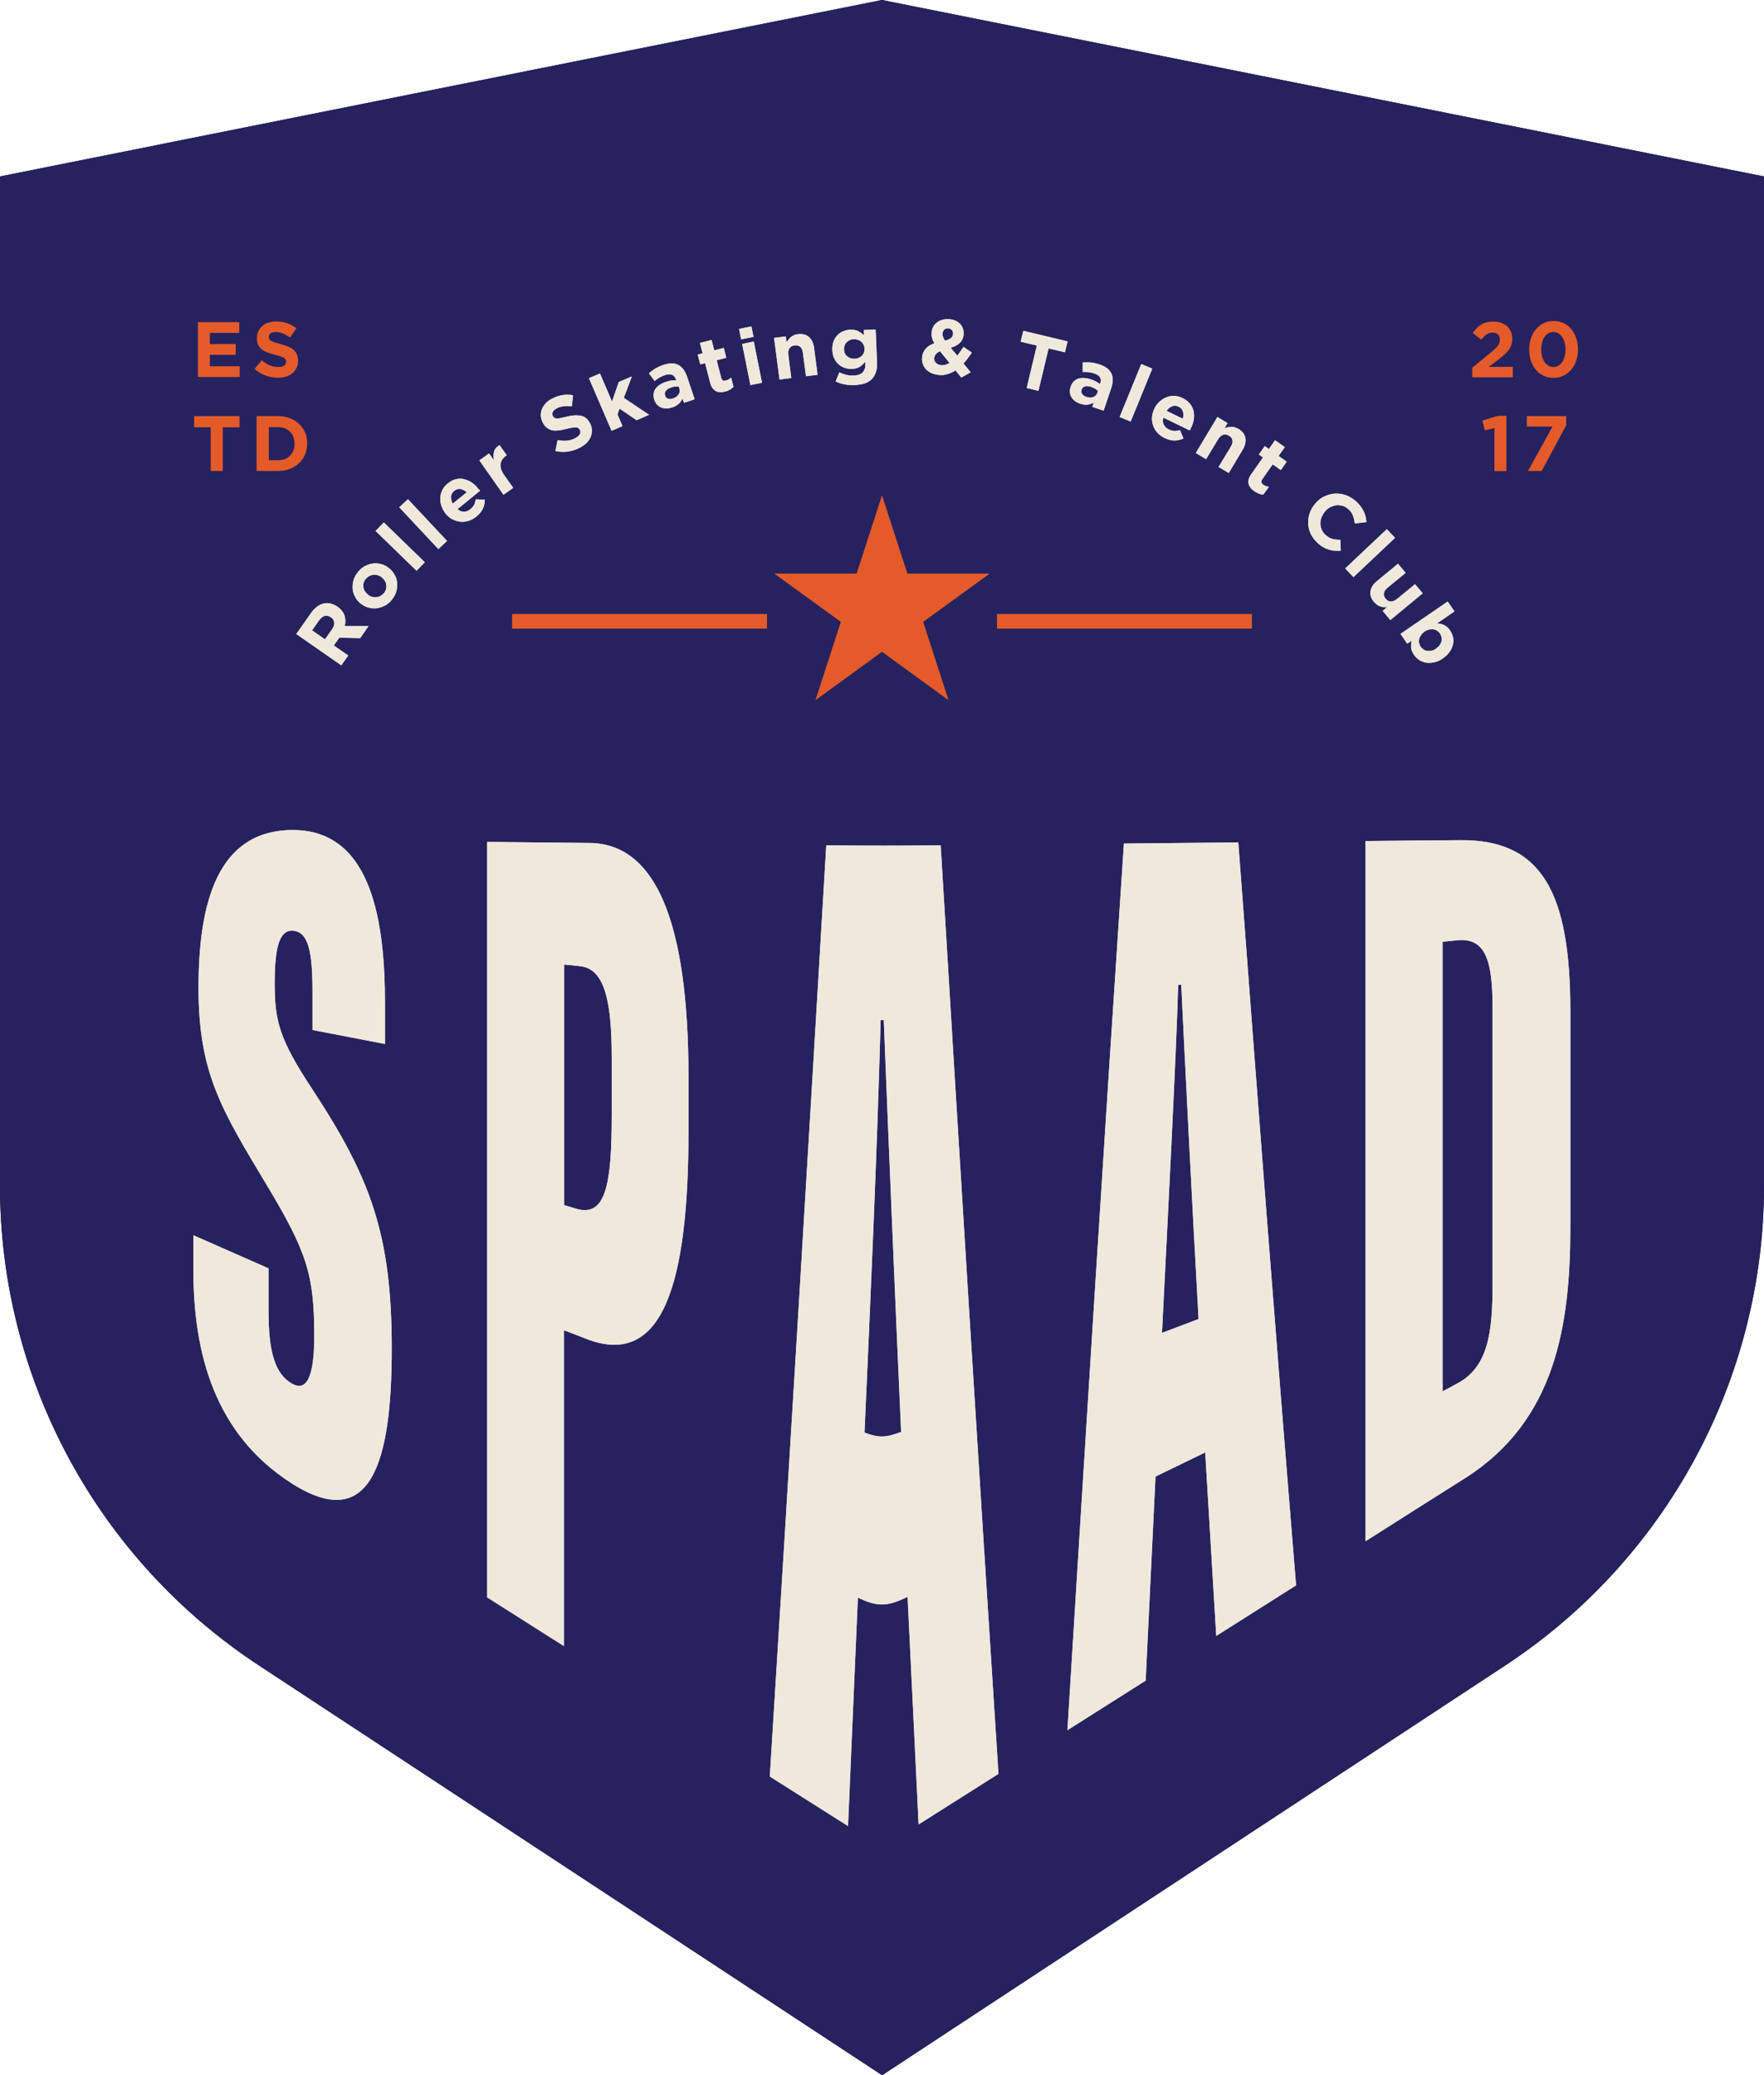 <svg xmlns="http://www.w3.org/2000/svg" id="Layer_2" data-name="Layer 2" viewBox="0 0 119.96 141.13"><defs><style>      .cls-1 {        fill: #26225f;      }      .cls-1, .cls-2, .cls-3, .cls-4 {        stroke-width: 0px;      }      .cls-2 {        fill: #000;      }      .cls-3 {        fill: #efe9db;      }      .cls-4 {        fill: #e55a29;      }    </style></defs><g id="Layer_1-2" data-name="Layer 1"><g><g><path class="cls-2" d="M59.98,141.13l-42.38-27.87C6.61,106.04,0,93.78,0,80.64V12L59.98,0l59.98,12v68.64c0,13.14-6.61,25.4-17.6,32.63l-42.38,27.87Z"></path><path class="cls-1" d="M59.98,141.13l-42.38-27.87C6.61,106.04,0,93.78,0,80.64V12L59.98,0l59.98,12v68.64c0,13.14-6.61,25.4-17.6,32.63l-42.38,27.87Z"></path><g><path class="cls-3" d="M18.26,86.25v2.92c0,2.77.44,4.3,1.63,4.95,1.2.65,1.48-1.19,1.48-3.27,0-4.16-.5-5.71-3.25-10.29-3.06-5.09-4.62-7.6-4.62-13.37s1.28-10.74,6.42-10.74c5.45,0,6.26,6.45,6.26,11.84v2.71c-1.97-.38-2.96-.57-4.93-.95v-2.63c0-2.67-.27-4.02-1.3-4.12-.96-.1-1.27,1.17-1.27,3.57,0,2.55.3,3.78,2.54,7.18,3.99,6.08,5.42,9.89,5.42,17.69s-1.45,12.59-6.84,9.12c-5.17-3.33-6.65-8.75-6.65-14.52v-2.33c2.04.9,3.06,1.35,5.11,2.25Z"></path><path class="cls-3" d="M33.13,57.26l6.95.07c4.5.04,6.74,5.33,6.74,15.94v3.66c0,10.49-1.79,16.13-6.94,14.13-.61-.24-.92-.36-1.53-.59v21.48c-2.09-1.32-3.13-1.99-5.22-3.31v-51.39ZM38.36,81.96c.34.1.51.15.84.25,1.98.58,2.4-1.62,2.4-6.34v-3.91c0-3.66-.41-6.07-2.15-6.25-.44-.05-.66-.07-1.09-.11v16.36Z"></path><path class="cls-3" d="M58.34,108.64c-.27,6.26-.4,9.37-.67,15.55-2.13-1.35-3.19-2.02-5.32-3.37,1.32-21.11,2.59-42.22,3.84-63.33,3.11.03,4.67.03,7.78,0,1.27,21.05,2.57,42.1,3.93,63.15-2.17,1.38-3.26,2.06-5.43,3.44-.3-6.15-.45-9.24-.75-15.48-1.35.66-2.03.71-3.38.05ZM61.28,97.39c-.42-9.34-.81-18.68-1.18-28.02-.08,0-.12.01-.21,0-.26,9.36-.68,18.71-1.1,28.06.99.38,1.49.33,2.48-.04Z"></path><path class="cls-3" d="M78.58,100.42c-.27,5.51-.4,8.29-.67,13.88-2.13,1.35-3.19,2.02-5.32,3.37,1.24-20.1,2.5-40.2,3.84-60.3,3.11-.03,4.67-.05,7.78-.08,1.26,16.85,2.55,33.69,3.93,50.53-2.17,1.38-3.26,2.06-5.43,3.44-.3-4.95-.45-7.44-.75-12.48-1.35.66-2.03.98-3.38,1.64ZM81.51,89.71c-.39-6.85-.93-17.47-1.18-22.74-.08,0-.12.01-.21.02-.09,3.88-.74,16.57-1.1,23.66.99-.38,1.49-.56,2.48-.94Z"></path><path class="cls-3" d="M92.87,57.2c2.57-.03,3.85-.04,6.41-.06,5.59-.06,7.51,3.58,7.51,11.64v14.63c0,6.71-.99,13.21-7.16,17.12-2.71,1.71-4.06,2.57-6.77,4.29v-47.61ZM98.1,94.63c.41-.22.61-.33,1.02-.55,2.04-1.1,2.38-3.36,2.38-6.65v-18.92c0-3.12-.45-4.77-2.42-4.56-.39.04-.59.06-.98.1v30.56Z"></path></g><polygon class="cls-4" points="59.98 44.32 55.47 47.6 57.19 42.29 52.68 39.02 58.26 39.02 59.98 33.71 61.7 39.02 67.28 39.02 62.77 42.29 64.49 47.6 59.98 44.32"></polygon><g><path class="cls-3" d="M24.51,43.4l-1.44-.03-.37.53.98.68-.47.67-3.06-2.13.98-1.4c.25-.36.54-.59.86-.67s.64,0,.96.21h0c.25.18.41.38.48.61.07.23.08.47.01.71h1.62s-.55.8-.55.8ZM22.5,41.98c-.15-.1-.29-.13-.43-.09-.14.04-.26.15-.38.31l-.47.67.88.61.48-.68c.12-.17.17-.32.15-.47-.02-.14-.09-.26-.22-.35h0Z"></path><path class="cls-3" d="M26.86,39.13c.09.18.14.36.15.55.01.19-.01.39-.07.58-.06.19-.17.38-.31.55-.14.17-.3.3-.48.39-.18.09-.37.15-.56.17-.19.02-.38,0-.57-.06-.19-.06-.36-.15-.52-.28h0c-.16-.14-.28-.29-.37-.47-.09-.18-.14-.36-.15-.55s.01-.39.07-.58c.06-.19.17-.38.31-.55.14-.17.3-.3.48-.39.18-.09.37-.15.56-.17s.38,0,.57.06c.19.06.36.15.52.29h0c.16.14.28.29.37.47ZM25.98,39.28c-.08-.07-.17-.12-.26-.15-.09-.03-.19-.05-.29-.04-.1,0-.2.03-.29.07-.09.04-.17.11-.25.19-.08.09-.13.18-.16.28s-.03.19-.02.29c.01.1.04.19.09.27s.12.16.2.23h0c.08.08.17.13.26.16.09.03.19.05.29.04.1,0,.19-.03.29-.07.09-.04.17-.11.25-.19.08-.09.13-.18.16-.28.03-.1.03-.19.02-.29s-.04-.19-.09-.27c-.05-.09-.12-.17-.2-.23h0Z"></path><path class="cls-3" d="M28.33,38.82l-2.79-2.71.56-.58,2.79,2.71-.57.58Z"></path><path class="cls-3" d="M29.81,37.34l-2.66-2.84.59-.55,2.66,2.84-.59.55Z"></path><path class="cls-3" d="M32.59,33.29s.04.05.06.08l-1.54,1.26c.15.12.3.18.45.17.16,0,.3-.06.44-.18.1-.08.18-.18.24-.28.05-.1.09-.23.11-.38l.62.02c0,.22-.04.42-.13.61-.09.19-.23.37-.44.54-.17.13-.34.23-.53.29-.19.06-.37.08-.56.06-.19-.02-.37-.07-.54-.16-.17-.09-.33-.22-.47-.39h0c-.13-.17-.22-.34-.28-.52-.06-.18-.09-.37-.08-.55s.06-.36.14-.53.21-.32.37-.45c.18-.15.37-.25.56-.29.19-.04.37-.05.55,0s.35.11.51.22c.16.11.31.24.43.4h0s.05.07.06.09ZM31.3,33.26c-.15-.02-.29.02-.42.13s-.2.24-.21.39.03.31.12.47l.95-.77c-.13-.12-.28-.2-.43-.22Z"></path><path class="cls-3" d="M34.42,30.99c-.22.16-.35.34-.38.57s.05.47.25.76l.61.86-.66.47-1.64-2.34.66-.47.33.47c-.04-.21-.04-.4,0-.58s.18-.33.38-.46l.49.69-.04.02Z"></path><path class="cls-3" d="M40.25,29.26c0,.16-.02.31-.08.45-.06.14-.15.28-.27.4-.12.12-.27.23-.45.33-.25.13-.52.22-.81.27-.29.04-.58.03-.87-.04l.15-.74c.22.04.42.06.62.04.2-.01.39-.07.58-.17.15-.08.25-.17.31-.27s.05-.2,0-.29h0c-.02-.06-.06-.09-.09-.12-.04-.03-.09-.04-.15-.05-.07,0-.15,0-.25.01-.1.01-.23.04-.39.08-.19.05-.36.08-.53.11-.16.02-.31.02-.44,0-.13-.02-.25-.08-.37-.16-.11-.08-.21-.2-.3-.37h0c-.08-.16-.12-.31-.13-.46,0-.15.01-.3.07-.44.05-.14.14-.27.25-.4s.26-.23.43-.32c.24-.13.48-.21.72-.25.24-.04.48-.03.72.01l-.08.75c-.2-.02-.39-.02-.56,0s-.33.06-.47.14c-.14.08-.23.16-.27.25s-.04.18,0,.26h0c.03.06.06.1.1.13.04.03.1.04.17.05s.16,0,.27-.03.24-.05.4-.09c.19-.05.36-.08.52-.09.16-.01.3,0,.44.02.13.03.25.08.35.16.1.08.19.19.27.33h0c.09.17.14.33.14.49Z"></path><path class="cls-3" d="M43.28,28.57l-1.15-.78-.14.39.34.8-.74.32-1.54-3.58.75-.32.82,1.91.46-1.33.89-.38-.55,1.46,1.72,1.15-.85.37Z"></path><path class="cls-3" d="M46.51,27.39l-.1-.29c-.06.14-.14.26-.25.36s-.26.19-.45.25c-.13.04-.25.07-.38.07-.12,0-.24-.02-.35-.06-.11-.04-.2-.11-.29-.19-.08-.09-.15-.2-.19-.33h0c-.05-.16-.07-.29-.05-.42s.06-.24.13-.34c.07-.1.17-.19.29-.27s.26-.15.42-.2c.14-.05.26-.08.37-.09.11-.01.22-.02.33-.02l-.02-.05c-.05-.16-.14-.27-.27-.32s-.29-.04-.48.02c-.15.05-.27.11-.38.17-.1.06-.21.14-.32.23l-.39-.52c.13-.11.26-.22.41-.31s.34-.18.57-.26c.42-.14.76-.14,1.02,0,.26.14.45.4.58.76l.53,1.57-.74.25ZM46.16,26.29c-.08,0-.16,0-.25,0-.09,0-.18.03-.27.06-.17.06-.28.13-.36.23s-.09.2-.05.33h0c.04.11.1.18.2.21s.21.03.33-.02c.18-.06.31-.15.39-.28.08-.12.1-.26.05-.4l-.04-.14Z"></path><path class="cls-3" d="M49.64,26.5c-.09.05-.2.1-.33.13-.12.03-.23.05-.34.04-.1,0-.2-.02-.29-.07-.09-.05-.16-.12-.23-.21-.07-.09-.12-.22-.16-.38l-.34-1.31-.33.08-.17-.67.33-.08-.18-.71.79-.2.18.71.65-.17.17.67-.65.17.3,1.18c.05.18.15.25.32.2.14-.04.26-.1.36-.2l.16.63c-.07.07-.15.13-.24.19Z"></path><path class="cls-3" d="M50.4,23.08l-.14-.71.84-.17.14.71-.84.17ZM51.03,26.19l-.56-2.8.79-.16.56,2.8-.79.16Z"></path><path class="cls-3" d="M54.81,25.58l-.21-1.58c-.02-.19-.08-.33-.18-.41-.1-.08-.22-.12-.38-.1-.16.02-.27.08-.35.19s-.1.26-.08.45l.2,1.58-.8.1-.37-2.83.8-.1.05.41c.04-.07.08-.13.13-.19.05-.06.1-.12.16-.17.06-.05.13-.09.21-.13.08-.04.17-.06.27-.07.31-.04.56.02.75.19.19.17.31.41.35.74l.24,1.83-.8.1Z"></path><path class="cls-3" d="M59.56,25.31c-.06.19-.15.35-.28.48-.13.13-.29.22-.49.29-.2.06-.43.1-.69.11-.23,0-.46,0-.67-.05-.22-.04-.42-.11-.6-.2l.25-.62c.15.08.3.13.46.17.15.04.33.06.52.05.28-.01.48-.08.61-.22s.19-.33.18-.59v-.14c-.12.15-.25.27-.39.36-.14.09-.32.13-.53.14-.17,0-.33-.02-.48-.07-.15-.05-.29-.13-.42-.24-.12-.11-.22-.24-.3-.41-.08-.16-.12-.35-.13-.56h0c0-.22.02-.42.08-.58s.15-.31.27-.43c.11-.12.24-.21.39-.27s.31-.1.47-.11c.22,0,.4.02.55.1s.28.17.39.29v-.37s.8-.03.8-.03l.09,2.21c.01.27-.01.5-.07.69ZM58.79,23.71c0-.1-.03-.18-.06-.26-.04-.08-.09-.15-.16-.21-.06-.06-.14-.1-.23-.13-.09-.03-.18-.04-.28-.04-.1,0-.19.02-.27.06-.08.04-.15.08-.21.14-.06.06-.11.13-.14.22s-.05.17-.04.27h0c0,.21.08.37.22.48s.3.17.5.16c.1,0,.19-.02.27-.06s.16-.08.22-.14c.06-.06.11-.13.14-.22.03-.08.05-.17.04-.27h0Z"></path><path class="cls-3" d="M65.37,25.67l-.39-.48c-.17.11-.34.19-.53.25-.19.06-.39.08-.6.06-.18-.02-.34-.06-.49-.12-.15-.06-.27-.15-.37-.25s-.18-.23-.23-.37-.07-.29-.05-.46c.02-.24.11-.44.25-.59.14-.16.33-.28.58-.36-.08-.14-.13-.27-.16-.39-.03-.12-.04-.25-.02-.38.01-.13.05-.25.11-.36.06-.11.14-.21.25-.29.1-.08.23-.14.37-.18.14-.04.31-.05.49-.04.16.02.3.05.42.11.12.06.23.14.31.23.08.09.14.2.18.32s.05.25.04.38c-.02.25-.12.45-.28.59s-.36.25-.6.31l.45.54c.07-.09.14-.18.21-.29.07-.1.14-.21.21-.31l.57.39c-.08.12-.17.25-.27.38s-.19.25-.3.36l.49.6-.64.36ZM63.93,23.89c-.13.05-.23.12-.29.2-.06.08-.1.17-.11.26-.01.13.03.25.12.33.09.09.21.14.36.16.09,0,.18,0,.28-.03s.19-.07.28-.13l-.64-.79ZM64.73,22.45c-.06-.07-.14-.11-.24-.12-.11-.01-.2.02-.27.08s-.11.15-.12.27c0,.08,0,.16.03.24.03.07.07.16.14.25.17-.04.3-.1.39-.17.09-.07.14-.16.15-.28.01-.11-.01-.2-.07-.27Z"></path><path class="cls-3" d="M71.31,23.69l-.69,2.89-.8-.19.69-2.89-1.1-.26.18-.74,3.01.72-.18.74-1.1-.26Z"></path><path class="cls-3" d="M74.28,27.67l.1-.29c-.13.07-.27.12-.42.14s-.32,0-.51-.07c-.13-.04-.24-.1-.34-.17-.1-.07-.18-.16-.24-.26s-.1-.21-.11-.33,0-.25.05-.38h0c.05-.16.12-.28.21-.37.09-.09.19-.15.31-.19.12-.04.25-.05.4-.04.15,0,.3.04.46.09.14.05.25.1.35.15.1.05.19.12.27.18v-.04c.07-.16.06-.3,0-.42-.07-.12-.2-.21-.39-.27-.15-.05-.28-.08-.4-.09s-.25-.02-.39-.01v-.65c.17-.01.35-.01.52,0,.17.01.38.06.61.13.42.14.69.35.82.62.12.27.12.59,0,.96l-.53,1.57-.74-.25ZM74.66,26.58c-.06-.05-.12-.1-.2-.15-.08-.05-.16-.08-.26-.12-.17-.05-.31-.07-.42-.03-.12.03-.19.11-.23.23h0c-.03.11-.02.21.04.29.06.08.15.15.28.19.18.06.34.07.48.01.14-.05.23-.15.28-.29l.04-.14Z"></path><path class="cls-3" d="M76.14,28.36l1.47-3.6.75.31-1.47,3.6-.75-.31Z"></path><path class="cls-3" d="M80.95,29.18s-.03.05-.05.09l-1.79-.87c-.05.18-.04.34.03.48s.18.25.35.33c.12.06.24.09.36.1.12,0,.25-.01.39-.06l.24.57c-.2.09-.4.14-.61.14-.21,0-.44-.06-.67-.17-.19-.09-.35-.21-.49-.36-.13-.14-.23-.3-.29-.48-.06-.18-.09-.36-.08-.56s.07-.39.16-.59h0c.09-.19.2-.35.35-.48.14-.13.3-.23.47-.3.17-.07.35-.1.54-.09.19,0,.38.05.57.15.21.1.38.23.5.39.12.15.2.32.24.5.04.18.04.37.01.56-.03.19-.09.38-.18.56h0s-.03.07-.05.1ZM80.44,27.99c-.04-.15-.14-.26-.29-.33-.15-.08-.3-.09-.44-.03s-.27.16-.38.31l1.1.54c.06-.17.06-.33.02-.48Z"></path><path class="cls-3" d="M82.88,31.74l.82-1.36c.1-.16.14-.31.11-.44-.02-.13-.1-.23-.24-.31-.13-.08-.27-.1-.39-.06-.13.04-.24.14-.34.3l-.82,1.36-.7-.42,1.47-2.45.69.42-.21.35c.07-.03.14-.05.22-.07.08-.02.15-.03.23-.03.08,0,.16,0,.24.03s.17.06.26.11c.27.16.42.36.47.61.05.25-.01.51-.18.8l-.95,1.59-.7-.42Z"></path><path class="cls-3" d="M85.61,33.57c-.1-.04-.21-.09-.32-.17-.1-.07-.19-.15-.25-.23s-.11-.17-.13-.27c-.02-.1-.02-.2.01-.31.03-.11.09-.24.19-.37l.78-1.11-.28-.2.4-.57.28.2.42-.6.66.47-.42.6.55.39-.4.57-.55-.39-.7,1c-.11.15-.09.28.05.38.12.08.25.13.39.15l-.38.53c-.1,0-.2-.03-.3-.06Z"></path><path class="cls-3" d="M90.76,37.45c-.13,0-.26-.03-.39-.07-.13-.04-.26-.1-.39-.17s-.26-.17-.39-.3c-.2-.18-.36-.39-.46-.62-.11-.23-.16-.47-.17-.71,0-.24.03-.48.12-.72.09-.24.22-.46.4-.65h0c.18-.21.38-.36.61-.46s.46-.17.71-.18c.24-.01.49.02.73.11s.47.23.69.42c.13.12.24.24.32.35.09.12.16.24.21.35.05.12.09.23.12.35.03.12.04.24.05.36l-.79.09c-.02-.2-.06-.37-.12-.53s-.16-.3-.3-.43c-.12-.11-.24-.18-.38-.23-.14-.04-.28-.06-.42-.05-.14.01-.28.06-.42.12s-.25.16-.36.28h0c-.11.13-.19.26-.25.4-.06.14-.09.28-.09.42,0,.14.03.28.08.42.06.14.14.26.26.37.16.14.32.24.48.28.16.04.34.06.54.06l.03.74c-.14.01-.28.01-.41,0Z"></path><path class="cls-3" d="M91.48,38.66l2.83-2.67.56.59-2.83,2.67-.56-.59Z"></path><path class="cls-3" d="M94.02,41.55l.31-.26c-.08,0-.15,0-.23,0-.08,0-.15-.02-.23-.05-.08-.02-.15-.06-.22-.11s-.14-.11-.21-.19c-.2-.24-.28-.48-.24-.73.04-.25.18-.48.44-.69l1.43-1.18.52.62-1.23,1.01c-.15.12-.23.25-.25.38s.02.25.12.37c.1.12.22.19.35.19.13,0,.27-.05.42-.17l1.23-1.01.52.62-2.2,1.82-.52-.62Z"></path><path class="cls-3" d="M97.54,45.04c-.19.04-.37.05-.55.03-.17-.03-.33-.09-.47-.18s-.26-.21-.36-.35c-.12-.18-.19-.35-.2-.51,0-.16,0-.32.04-.46l-.3.21-.46-.67,3.21-2.2.46.67-1.19.82c.17,0,.33.04.48.11.15.07.29.19.41.36.09.14.16.29.2.45.04.17.04.33,0,.5-.04.17-.11.34-.22.5-.11.16-.26.31-.46.45h0c-.2.14-.39.23-.58.27ZM97.67,44.1c.1-.07.18-.14.24-.23.06-.09.1-.18.12-.27.02-.09.02-.18,0-.27-.02-.09-.05-.17-.11-.25-.05-.08-.12-.14-.2-.19s-.16-.08-.26-.09-.19,0-.29.02-.2.07-.3.14h0c-.1.07-.18.15-.24.24-.06.09-.1.17-.12.27s-.03.18,0,.27c.02.09.05.17.11.25.05.08.12.14.2.19.08.05.16.08.26.09.09.01.19,0,.29-.02.1-.02.2-.07.3-.14h0Z"></path></g><g><rect class="cls-4" x="34.83" y="41.77" width="17.33" height=".98"></rect><rect class="cls-4" x="67.8" y="41.77" width="17.33" height=".98"></rect></g><g><path class="cls-4" d="M13.46,25.64v-3.73h2.81v.73h-2v.76h1.76v.73h-1.76v.78h2.03v.73h-2.84Z"></path><path class="cls-4" d="M20.16,25.03c-.07.14-.16.26-.28.36-.12.1-.26.17-.43.22-.17.05-.35.08-.55.08-.28,0-.56-.05-.84-.15-.27-.1-.52-.25-.75-.45l.49-.58c.17.14.35.25.53.33.18.08.38.12.59.12.17,0,.3-.03.4-.09.09-.06.14-.15.14-.26h0c0-.06,0-.11-.03-.15s-.06-.08-.11-.11c-.05-.04-.13-.07-.23-.11-.1-.04-.23-.07-.38-.11-.19-.05-.36-.1-.51-.15-.15-.06-.28-.13-.39-.21-.11-.08-.19-.19-.25-.31-.06-.12-.09-.28-.09-.46h0c0-.18.03-.33.1-.47.06-.14.15-.26.27-.36.11-.1.25-.18.41-.23.16-.05.33-.08.53-.08.27,0,.52.04.75.12.23.08.44.2.63.35l-.43.62c-.17-.11-.33-.2-.49-.27-.16-.07-.32-.1-.48-.1s-.28.03-.36.09-.12.14-.12.23h0c0,.07.01.12.04.17.02.04.06.08.12.12.06.04.14.07.25.1s.24.07.4.11c.19.05.36.11.5.17.15.06.27.14.37.22s.18.19.23.31.08.26.08.42h0c0,.2-.03.36-.1.5Z"></path><path class="cls-4" d="M15.15,29.06v2.97h-.82v-2.97h-1.13v-.76h3.09v.76h-1.14Z"></path><path class="cls-4" d="M20.75,30.91c-.1.23-.23.42-.41.59s-.39.3-.63.39c-.24.1-.51.14-.8.14h-1.46v-3.73h1.46c.29,0,.56.05.8.14.24.09.45.22.63.39s.31.36.41.59c.1.23.14.47.14.73h0c0,.27-.05.52-.14.75ZM20.03,30.17c0-.16-.03-.31-.08-.45-.05-.14-.13-.26-.23-.36-.1-.1-.22-.18-.35-.23-.14-.06-.29-.08-.46-.08h-.63v2.25h.63c.17,0,.32-.03.46-.08.14-.05.26-.13.35-.23.1-.1.17-.22.23-.35.06-.13.08-.29.08-.45h0Z"></path></g><g><path class="cls-4" d="M101.11,22.72c-.11.08-.24.21-.38.38l-.58-.46c.09-.12.19-.24.28-.33.09-.1.2-.18.3-.24s.23-.12.36-.15.28-.05.45-.05c.2,0,.38.03.54.08.16.06.29.13.41.24.11.1.2.22.26.37.06.14.09.3.09.47,0,.16-.02.3-.06.42-.04.12-.1.24-.18.35s-.18.22-.31.33-.27.23-.43.35l-.61.47h1.63v.71h-2.76v-.65l1.24-1.02c.12-.1.22-.18.3-.26.08-.08.15-.15.2-.22.05-.07.09-.14.11-.2.02-.07.03-.14.03-.21,0-.16-.05-.28-.14-.36-.09-.08-.21-.12-.36-.12s-.27.04-.39.12Z"></path><path class="cls-4" d="M107.19,24.53c-.08.24-.19.44-.34.61-.15.17-.32.31-.53.41-.2.1-.43.15-.68.15s-.48-.05-.68-.15-.38-.23-.52-.41c-.14-.17-.25-.38-.33-.61-.08-.23-.12-.49-.12-.76s.04-.52.12-.76.19-.44.34-.62c.15-.17.32-.31.53-.41s.43-.15.68-.15.48.05.68.15.38.23.52.41c.14.17.25.38.33.61.08.23.12.49.12.76s-.04.53-.12.76ZM106.4,23.3c-.04-.15-.09-.27-.17-.38-.07-.11-.16-.19-.26-.25-.1-.06-.21-.09-.34-.09s-.24.03-.34.09-.18.14-.26.25-.12.23-.16.38-.06.3-.06.47.02.33.06.47c.04.15.09.27.17.38.07.11.16.19.26.25.1.06.21.09.34.09s.24-.03.34-.09.18-.14.26-.25.12-.23.16-.38c.04-.14.06-.3.06-.47s-.02-.33-.06-.47Z"></path><path class="cls-4" d="M101.88,28.28h.56v3.76h-.81v-2.93l-.65.16-.17-.67,1.07-.32Z"></path><path class="cls-4" d="M103.82,28.3h2.69v.62l-1.67,3.11h-.93l1.67-3.02h-1.75v-.71Z"></path></g></g><g><path class="cls-3" d="M18.26,86.25v2.92c0,2.77.44,4.3,1.63,4.95,1.2.65,1.48-1.19,1.48-3.27,0-4.16-.5-5.71-3.25-10.29-3.06-5.09-4.62-7.6-4.62-13.37s1.28-10.74,6.42-10.74c5.45,0,6.26,6.45,6.26,11.84v2.71c-1.97-.38-2.96-.57-4.93-.95v-2.63c0-2.67-.27-4.02-1.3-4.12-.96-.1-1.27,1.17-1.27,3.57,0,2.55.3,3.78,2.54,7.18,3.99,6.08,5.42,9.89,5.42,17.69s-1.45,12.59-6.84,9.12c-5.17-3.33-6.65-8.75-6.65-14.52v-2.33c2.04.9,3.06,1.35,5.11,2.25Z"></path><path class="cls-3" d="M33.13,57.26l6.95.07c4.5.04,6.74,5.33,6.74,15.94v3.66c0,10.49-1.79,16.13-6.94,14.13-.61-.24-.92-.36-1.53-.59v21.48c-2.09-1.32-3.13-1.99-5.22-3.31v-51.39ZM38.36,81.96c.34.1.51.15.84.25,1.98.58,2.4-1.62,2.4-6.34v-3.91c0-3.66-.41-6.07-2.15-6.25-.44-.05-.66-.07-1.09-.11v16.36Z"></path><path class="cls-3" d="M58.34,108.64c-.27,6.26-.4,9.37-.67,15.55-2.13-1.35-3.19-2.02-5.32-3.37,1.32-21.11,2.59-42.22,3.84-63.33,3.11.03,4.67.03,7.78,0,1.27,21.05,2.57,42.1,3.93,63.15-2.17,1.38-3.26,2.06-5.43,3.44-.3-6.15-.45-9.24-.75-15.48-1.35.66-2.03.71-3.38.05ZM61.28,97.39c-.42-9.34-.81-18.68-1.18-28.02-.08,0-.12.01-.21,0-.26,9.36-.68,18.71-1.1,28.06.99.38,1.49.33,2.48-.04Z"></path><path class="cls-3" d="M78.58,100.42c-.27,5.51-.4,8.29-.67,13.88-2.13,1.35-3.19,2.02-5.32,3.37,1.24-20.1,2.5-40.2,3.84-60.3,3.11-.03,4.67-.05,7.78-.08,1.26,16.85,2.55,33.69,3.93,50.53-2.17,1.38-3.26,2.06-5.43,3.44-.3-4.95-.45-7.44-.75-12.48-1.35.66-2.03.98-3.38,1.64ZM81.51,89.71c-.39-6.85-.93-17.47-1.18-22.74-.08,0-.12.01-.21.02-.09,3.88-.74,16.57-1.1,23.66.99-.38,1.49-.56,2.48-.94Z"></path><path class="cls-3" d="M92.87,57.2c2.57-.03,3.85-.04,6.41-.06,5.59-.06,7.51,3.58,7.51,11.64v14.63c0,6.71-.99,13.21-7.16,17.12-2.71,1.71-4.06,2.57-6.77,4.29v-47.61ZM98.1,94.63c.41-.22.61-.33,1.02-.55,2.04-1.1,2.38-3.36,2.38-6.65v-18.92c0-3.12-.45-4.77-2.42-4.56-.39.04-.59.06-.98.1v30.56Z"></path></g><polygon class="cls-4" points="59.98 44.32 55.47 47.6 57.19 42.29 52.68 39.02 58.26 39.02 59.98 33.71 61.7 39.02 67.28 39.02 62.77 42.29 64.49 47.6 59.98 44.32"></polygon><g><path class="cls-3" d="M24.51,43.4l-1.44-.03-.37.53.98.68-.47.67-3.06-2.13.98-1.4c.25-.36.54-.59.86-.67s.64,0,.96.21h0c.25.18.41.38.48.61.07.23.08.47.01.71h1.62s-.55.8-.55.8ZM22.5,41.98c-.15-.1-.29-.13-.43-.09-.14.04-.26.15-.38.31l-.47.67.88.61.48-.68c.12-.17.17-.32.15-.47-.02-.14-.09-.26-.22-.35h0Z"></path><path class="cls-3" d="M26.86,39.13c.09.18.14.36.15.55.01.19-.01.39-.07.58-.06.19-.17.38-.31.55-.14.17-.3.3-.48.39-.18.09-.37.15-.56.17-.19.02-.38,0-.57-.06-.19-.06-.36-.15-.52-.28h0c-.16-.14-.28-.29-.37-.47-.09-.18-.14-.36-.15-.55s.01-.39.07-.58c.06-.19.17-.38.31-.55.14-.17.3-.3.48-.39.18-.09.37-.15.56-.17s.38,0,.57.06c.19.06.36.15.52.29h0c.16.14.28.29.37.47ZM25.98,39.28c-.08-.07-.17-.12-.26-.15-.09-.03-.19-.05-.29-.04-.1,0-.2.03-.29.07-.09.04-.17.11-.25.19-.08.09-.13.18-.16.28s-.03.19-.02.29c.01.1.04.19.09.27s.12.16.2.23h0c.08.08.17.13.26.16.09.03.19.05.29.04.1,0,.19-.03.29-.07.09-.04.17-.11.25-.19.08-.09.13-.18.16-.28.03-.1.03-.19.02-.29s-.04-.19-.09-.27c-.05-.09-.12-.17-.2-.23h0Z"></path><path class="cls-3" d="M28.33,38.82l-2.79-2.71.56-.58,2.79,2.71-.57.58Z"></path><path class="cls-3" d="M29.81,37.34l-2.66-2.84.59-.55,2.66,2.84-.59.55Z"></path><path class="cls-3" d="M32.59,33.29s.04.05.06.08l-1.54,1.26c.15.12.3.18.45.17.16,0,.3-.06.44-.18.1-.08.18-.18.24-.28.05-.1.09-.23.11-.38l.62.02c0,.22-.04.42-.13.61-.09.19-.23.37-.44.54-.17.13-.34.23-.53.29-.19.06-.37.08-.56.06-.19-.02-.37-.07-.54-.16-.17-.09-.33-.22-.47-.39h0c-.13-.17-.22-.34-.28-.52-.06-.18-.09-.37-.08-.55s.06-.36.14-.53.21-.32.37-.45c.18-.15.37-.25.56-.29.19-.04.37-.05.55,0s.35.11.51.22c.16.11.31.24.43.4h0s.05.07.06.09ZM31.3,33.26c-.15-.02-.29.02-.42.13s-.2.24-.21.39.03.31.12.47l.95-.77c-.13-.12-.28-.2-.43-.22Z"></path><path class="cls-3" d="M34.42,30.99c-.22.16-.35.34-.38.57s.05.47.25.76l.61.86-.66.47-1.64-2.34.66-.47.33.47c-.04-.21-.04-.4,0-.58s.18-.33.38-.46l.49.69-.04.02Z"></path><path class="cls-3" d="M40.25,29.26c0,.16-.02.31-.08.45-.06.14-.15.28-.27.4-.12.12-.27.23-.45.33-.25.13-.52.22-.81.27-.29.04-.58.03-.87-.04l.15-.74c.22.04.42.06.62.04.2-.01.39-.07.58-.17.15-.08.25-.17.31-.27s.05-.2,0-.29h0c-.02-.06-.06-.09-.09-.12-.04-.03-.09-.04-.15-.05-.07,0-.15,0-.25.01-.1.01-.23.04-.39.08-.19.05-.36.08-.53.11-.16.02-.31.02-.44,0-.13-.02-.25-.08-.37-.16-.11-.08-.21-.2-.3-.37h0c-.08-.16-.12-.31-.13-.46,0-.15.01-.3.07-.44.05-.14.14-.27.25-.4s.26-.23.43-.32c.24-.13.48-.21.72-.25.24-.04.48-.03.72.01l-.08.75c-.2-.02-.39-.02-.56,0s-.33.06-.47.14c-.14.08-.23.16-.27.25s-.04.18,0,.26h0c.03.06.06.1.1.13.04.03.1.04.17.05s.16,0,.27-.03.24-.05.4-.09c.19-.05.36-.08.52-.09.16-.01.3,0,.44.02.13.03.25.08.35.16.1.08.19.19.27.33h0c.09.17.14.33.14.49Z"></path><path class="cls-3" d="M43.28,28.57l-1.15-.78-.14.39.34.8-.74.32-1.54-3.58.75-.32.82,1.91.46-1.33.89-.38-.55,1.46,1.72,1.15-.85.37Z"></path><path class="cls-3" d="M46.51,27.39l-.1-.29c-.06.14-.14.26-.25.36s-.26.19-.45.25c-.13.04-.25.07-.38.07-.12,0-.24-.02-.35-.06-.11-.04-.2-.11-.29-.19-.08-.09-.15-.2-.19-.33h0c-.05-.16-.07-.29-.05-.42s.06-.24.13-.34c.07-.1.17-.19.29-.27s.26-.15.42-.2c.14-.05.26-.08.37-.09.11-.01.22-.02.33-.02l-.02-.05c-.05-.16-.14-.27-.27-.32s-.29-.04-.48.02c-.15.05-.27.11-.38.17-.1.06-.21.14-.32.23l-.39-.52c.13-.11.26-.22.41-.31s.34-.18.57-.26c.42-.14.76-.14,1.02,0,.26.14.45.4.58.76l.53,1.57-.74.25ZM46.16,26.29c-.08,0-.16,0-.25,0-.09,0-.18.03-.27.06-.17.06-.28.13-.36.23s-.09.2-.05.33h0c.04.11.1.18.2.21s.21.03.33-.02c.18-.06.31-.15.39-.28.08-.12.1-.26.05-.4l-.04-.14Z"></path><path class="cls-3" d="M49.64,26.5c-.09.05-.2.1-.33.13-.12.03-.23.05-.34.04-.1,0-.2-.02-.29-.07-.09-.05-.16-.12-.23-.21-.07-.09-.12-.22-.16-.38l-.34-1.31-.33.08-.17-.67.33-.08-.18-.71.79-.2.18.71.65-.17.17.67-.65.17.3,1.18c.05.18.15.25.32.2.14-.04.26-.1.36-.2l.16.63c-.07.07-.15.13-.24.19Z"></path><path class="cls-3" d="M50.4,23.08l-.14-.71.84-.17.14.71-.84.17ZM51.03,26.19l-.56-2.8.79-.16.56,2.8-.79.16Z"></path><path class="cls-3" d="M54.81,25.58l-.21-1.58c-.02-.19-.08-.33-.18-.41-.1-.08-.22-.12-.38-.1-.16.02-.27.08-.35.19s-.1.26-.08.45l.2,1.58-.8.1-.37-2.83.8-.1.05.41c.04-.07.08-.13.13-.19.05-.06.1-.12.16-.17.06-.05.13-.09.21-.13.08-.04.17-.06.27-.07.31-.04.56.02.75.19.19.17.31.41.35.74l.24,1.83-.8.1Z"></path><path class="cls-3" d="M59.56,25.31c-.06.19-.15.35-.28.48-.13.13-.29.22-.49.29-.2.06-.43.1-.69.11-.23,0-.46,0-.67-.05-.22-.04-.42-.11-.6-.2l.25-.62c.15.08.3.13.46.17.15.04.33.06.52.05.28-.01.48-.08.61-.22s.19-.33.18-.59v-.14c-.12.15-.25.27-.39.36-.14.09-.32.13-.53.14-.17,0-.33-.02-.48-.07-.15-.05-.29-.13-.42-.24-.12-.11-.22-.24-.3-.41-.08-.16-.12-.35-.13-.56h0c0-.22.02-.42.08-.58s.15-.31.27-.43c.11-.12.24-.21.39-.27s.31-.1.47-.11c.22,0,.4.02.55.1s.28.17.39.29v-.37s.8-.03.8-.03l.09,2.21c.01.27-.01.5-.07.69ZM58.79,23.71c0-.1-.03-.18-.06-.26-.04-.08-.09-.15-.16-.21-.06-.06-.14-.1-.23-.13-.09-.03-.18-.04-.28-.04-.1,0-.19.02-.27.06-.08.04-.15.08-.21.14-.06.06-.11.13-.14.22s-.05.17-.04.27h0c0,.21.08.37.22.48s.3.17.5.16c.1,0,.19-.02.27-.06s.16-.08.22-.14c.06-.06.11-.13.14-.22.03-.08.05-.17.04-.27h0Z"></path><path class="cls-3" d="M65.37,25.67l-.39-.48c-.17.11-.34.19-.53.25-.19.06-.39.08-.6.06-.18-.02-.34-.06-.49-.12-.15-.06-.27-.15-.37-.25s-.18-.23-.23-.37-.07-.29-.05-.46c.02-.24.11-.44.25-.59.14-.16.33-.28.58-.36-.08-.14-.13-.27-.16-.39-.03-.12-.04-.25-.02-.38.01-.13.05-.25.11-.36.06-.11.14-.21.25-.29.1-.08.23-.14.37-.18.14-.04.31-.05.49-.04.16.02.3.05.42.11.12.06.23.14.31.23.08.09.14.2.18.32s.05.25.04.38c-.02.25-.12.45-.28.59s-.36.25-.6.31l.45.54c.07-.09.14-.18.21-.29.07-.1.14-.21.21-.31l.57.39c-.08.12-.17.25-.27.38s-.19.25-.3.36l.49.6-.64.36ZM63.93,23.89c-.13.05-.23.12-.29.2-.06.08-.1.17-.11.26-.01.13.03.25.12.33.09.09.21.14.36.16.09,0,.18,0,.28-.03s.19-.07.28-.13l-.64-.79ZM64.73,22.45c-.06-.07-.14-.11-.24-.12-.11-.01-.2.02-.27.08s-.11.15-.12.27c0,.08,0,.16.03.24.03.07.07.16.14.25.17-.04.3-.1.39-.17.09-.07.14-.16.15-.28.01-.11-.01-.2-.07-.27Z"></path><path class="cls-3" d="M71.31,23.69l-.69,2.89-.8-.19.69-2.89-1.1-.26.18-.74,3.01.72-.18.74-1.1-.26Z"></path><path class="cls-3" d="M74.28,27.67l.1-.29c-.13.07-.27.12-.42.14s-.32,0-.51-.07c-.13-.04-.24-.1-.34-.17-.1-.07-.18-.16-.24-.26s-.1-.21-.11-.33,0-.25.05-.38h0c.05-.16.12-.28.21-.37.09-.09.19-.15.31-.19.12-.04.25-.05.4-.04.15,0,.3.04.46.09.14.05.25.1.35.15.1.05.19.12.27.18v-.04c.07-.16.06-.3,0-.42-.07-.12-.2-.21-.39-.27-.15-.05-.28-.08-.4-.09s-.25-.02-.39-.01v-.65c.17-.01.35-.01.52,0,.17.01.38.06.61.13.42.14.69.35.82.62.12.27.12.59,0,.96l-.53,1.57-.74-.25ZM74.66,26.58c-.06-.05-.12-.1-.2-.15-.08-.05-.16-.08-.26-.12-.17-.05-.31-.07-.42-.03-.12.03-.19.11-.23.23h0c-.03.11-.02.21.04.29.06.08.15.15.28.19.18.06.34.07.48.01.14-.05.23-.15.28-.29l.04-.14Z"></path><path class="cls-3" d="M76.14,28.36l1.47-3.6.75.31-1.47,3.6-.75-.31Z"></path><path class="cls-3" d="M80.95,29.18s-.03.05-.05.09l-1.79-.87c-.05.18-.04.34.03.48s.18.25.35.33c.12.06.24.09.36.1.12,0,.25-.01.39-.06l.24.57c-.2.09-.4.14-.61.14-.21,0-.44-.06-.67-.17-.19-.09-.35-.21-.49-.36-.13-.14-.23-.3-.29-.48-.06-.18-.09-.36-.08-.56s.07-.39.16-.59h0c.09-.19.2-.35.35-.48.14-.13.3-.23.47-.3.17-.07.35-.1.54-.09.19,0,.38.05.57.15.21.1.38.23.5.39.12.15.2.32.24.5.04.18.04.37.01.56-.03.19-.09.38-.18.56h0s-.03.07-.05.1ZM80.44,27.99c-.04-.15-.14-.26-.29-.33-.15-.08-.3-.09-.44-.03s-.27.16-.38.31l1.1.54c.06-.17.06-.33.02-.48Z"></path><path class="cls-3" d="M82.88,31.74l.82-1.36c.1-.16.14-.31.11-.44-.02-.13-.1-.23-.24-.31-.13-.08-.27-.1-.39-.06-.13.04-.24.14-.34.3l-.82,1.36-.7-.42,1.47-2.45.69.42-.21.35c.07-.03.14-.05.22-.07.08-.02.15-.03.23-.03.08,0,.16,0,.24.03s.17.06.26.11c.27.16.42.36.47.61.05.25-.01.51-.18.8l-.95,1.59-.7-.42Z"></path><path class="cls-3" d="M85.61,33.57c-.1-.04-.21-.09-.32-.17-.1-.07-.19-.15-.25-.23s-.11-.17-.13-.27c-.02-.1-.02-.2.01-.31.03-.11.09-.24.19-.37l.78-1.11-.28-.2.4-.57.28.2.42-.6.66.47-.42.6.55.39-.4.57-.55-.39-.7,1c-.11.15-.09.28.05.38.12.08.25.13.39.15l-.38.53c-.1,0-.2-.03-.3-.06Z"></path><path class="cls-3" d="M90.76,37.45c-.13,0-.26-.03-.39-.07-.13-.04-.26-.1-.39-.17s-.26-.17-.39-.3c-.2-.18-.36-.39-.46-.62-.11-.23-.16-.47-.17-.71,0-.24.03-.48.12-.72.09-.24.22-.46.4-.65h0c.18-.21.38-.36.61-.46s.46-.17.71-.18c.24-.01.49.02.73.11s.47.23.69.42c.13.12.24.24.32.35.09.12.16.24.21.35.05.12.09.23.12.35.03.12.04.24.05.36l-.79.09c-.02-.2-.06-.37-.12-.53s-.16-.3-.3-.43c-.12-.11-.24-.18-.38-.23-.14-.04-.28-.06-.42-.05-.14.01-.28.06-.42.12s-.25.16-.36.28h0c-.11.13-.19.26-.25.4-.06.14-.09.28-.09.42,0,.14.03.28.08.42.06.14.14.26.26.37.16.14.32.24.48.28.16.04.34.06.54.06l.03.74c-.14.01-.28.01-.41,0Z"></path><path class="cls-3" d="M91.48,38.66l2.83-2.67.56.59-2.83,2.67-.56-.59Z"></path><path class="cls-3" d="M94.02,41.55l.31-.26c-.08,0-.15,0-.23,0-.08,0-.15-.02-.23-.05-.08-.02-.15-.06-.22-.11s-.14-.11-.21-.19c-.2-.24-.28-.48-.24-.73.04-.25.18-.48.44-.69l1.43-1.18.52.62-1.23,1.01c-.15.12-.23.25-.25.38s.02.25.12.37c.1.12.22.19.35.19.13,0,.27-.05.42-.17l1.23-1.01.52.62-2.2,1.82-.52-.62Z"></path><path class="cls-3" d="M97.54,45.04c-.19.04-.37.05-.55.03-.17-.03-.33-.09-.47-.18s-.26-.21-.36-.35c-.12-.18-.19-.35-.2-.51,0-.16,0-.32.04-.46l-.3.21-.46-.67,3.21-2.2.46.67-1.19.82c.17,0,.33.04.48.11.15.07.29.19.41.36.09.14.16.29.2.45.04.17.04.33,0,.5-.04.17-.11.34-.22.5-.11.16-.26.31-.46.45h0c-.2.14-.39.23-.58.27ZM97.67,44.1c.1-.07.18-.14.24-.23.06-.09.1-.18.12-.27.02-.09.02-.18,0-.27-.02-.09-.05-.17-.11-.25-.05-.08-.12-.14-.2-.19s-.16-.08-.26-.09-.19,0-.29.02-.2.07-.3.14h0c-.1.07-.18.15-.24.24-.06.09-.1.17-.12.27s-.03.18,0,.27c.02.09.05.17.11.25.05.08.12.14.2.19.08.05.16.08.26.09.09.01.19,0,.29-.02.1-.02.2-.07.3-.14h0Z"></path></g><g><rect class="cls-4" x="34.83" y="41.77" width="17.33" height=".98"></rect><rect class="cls-4" x="67.8" y="41.77" width="17.33" height=".98"></rect></g></g></g></svg>